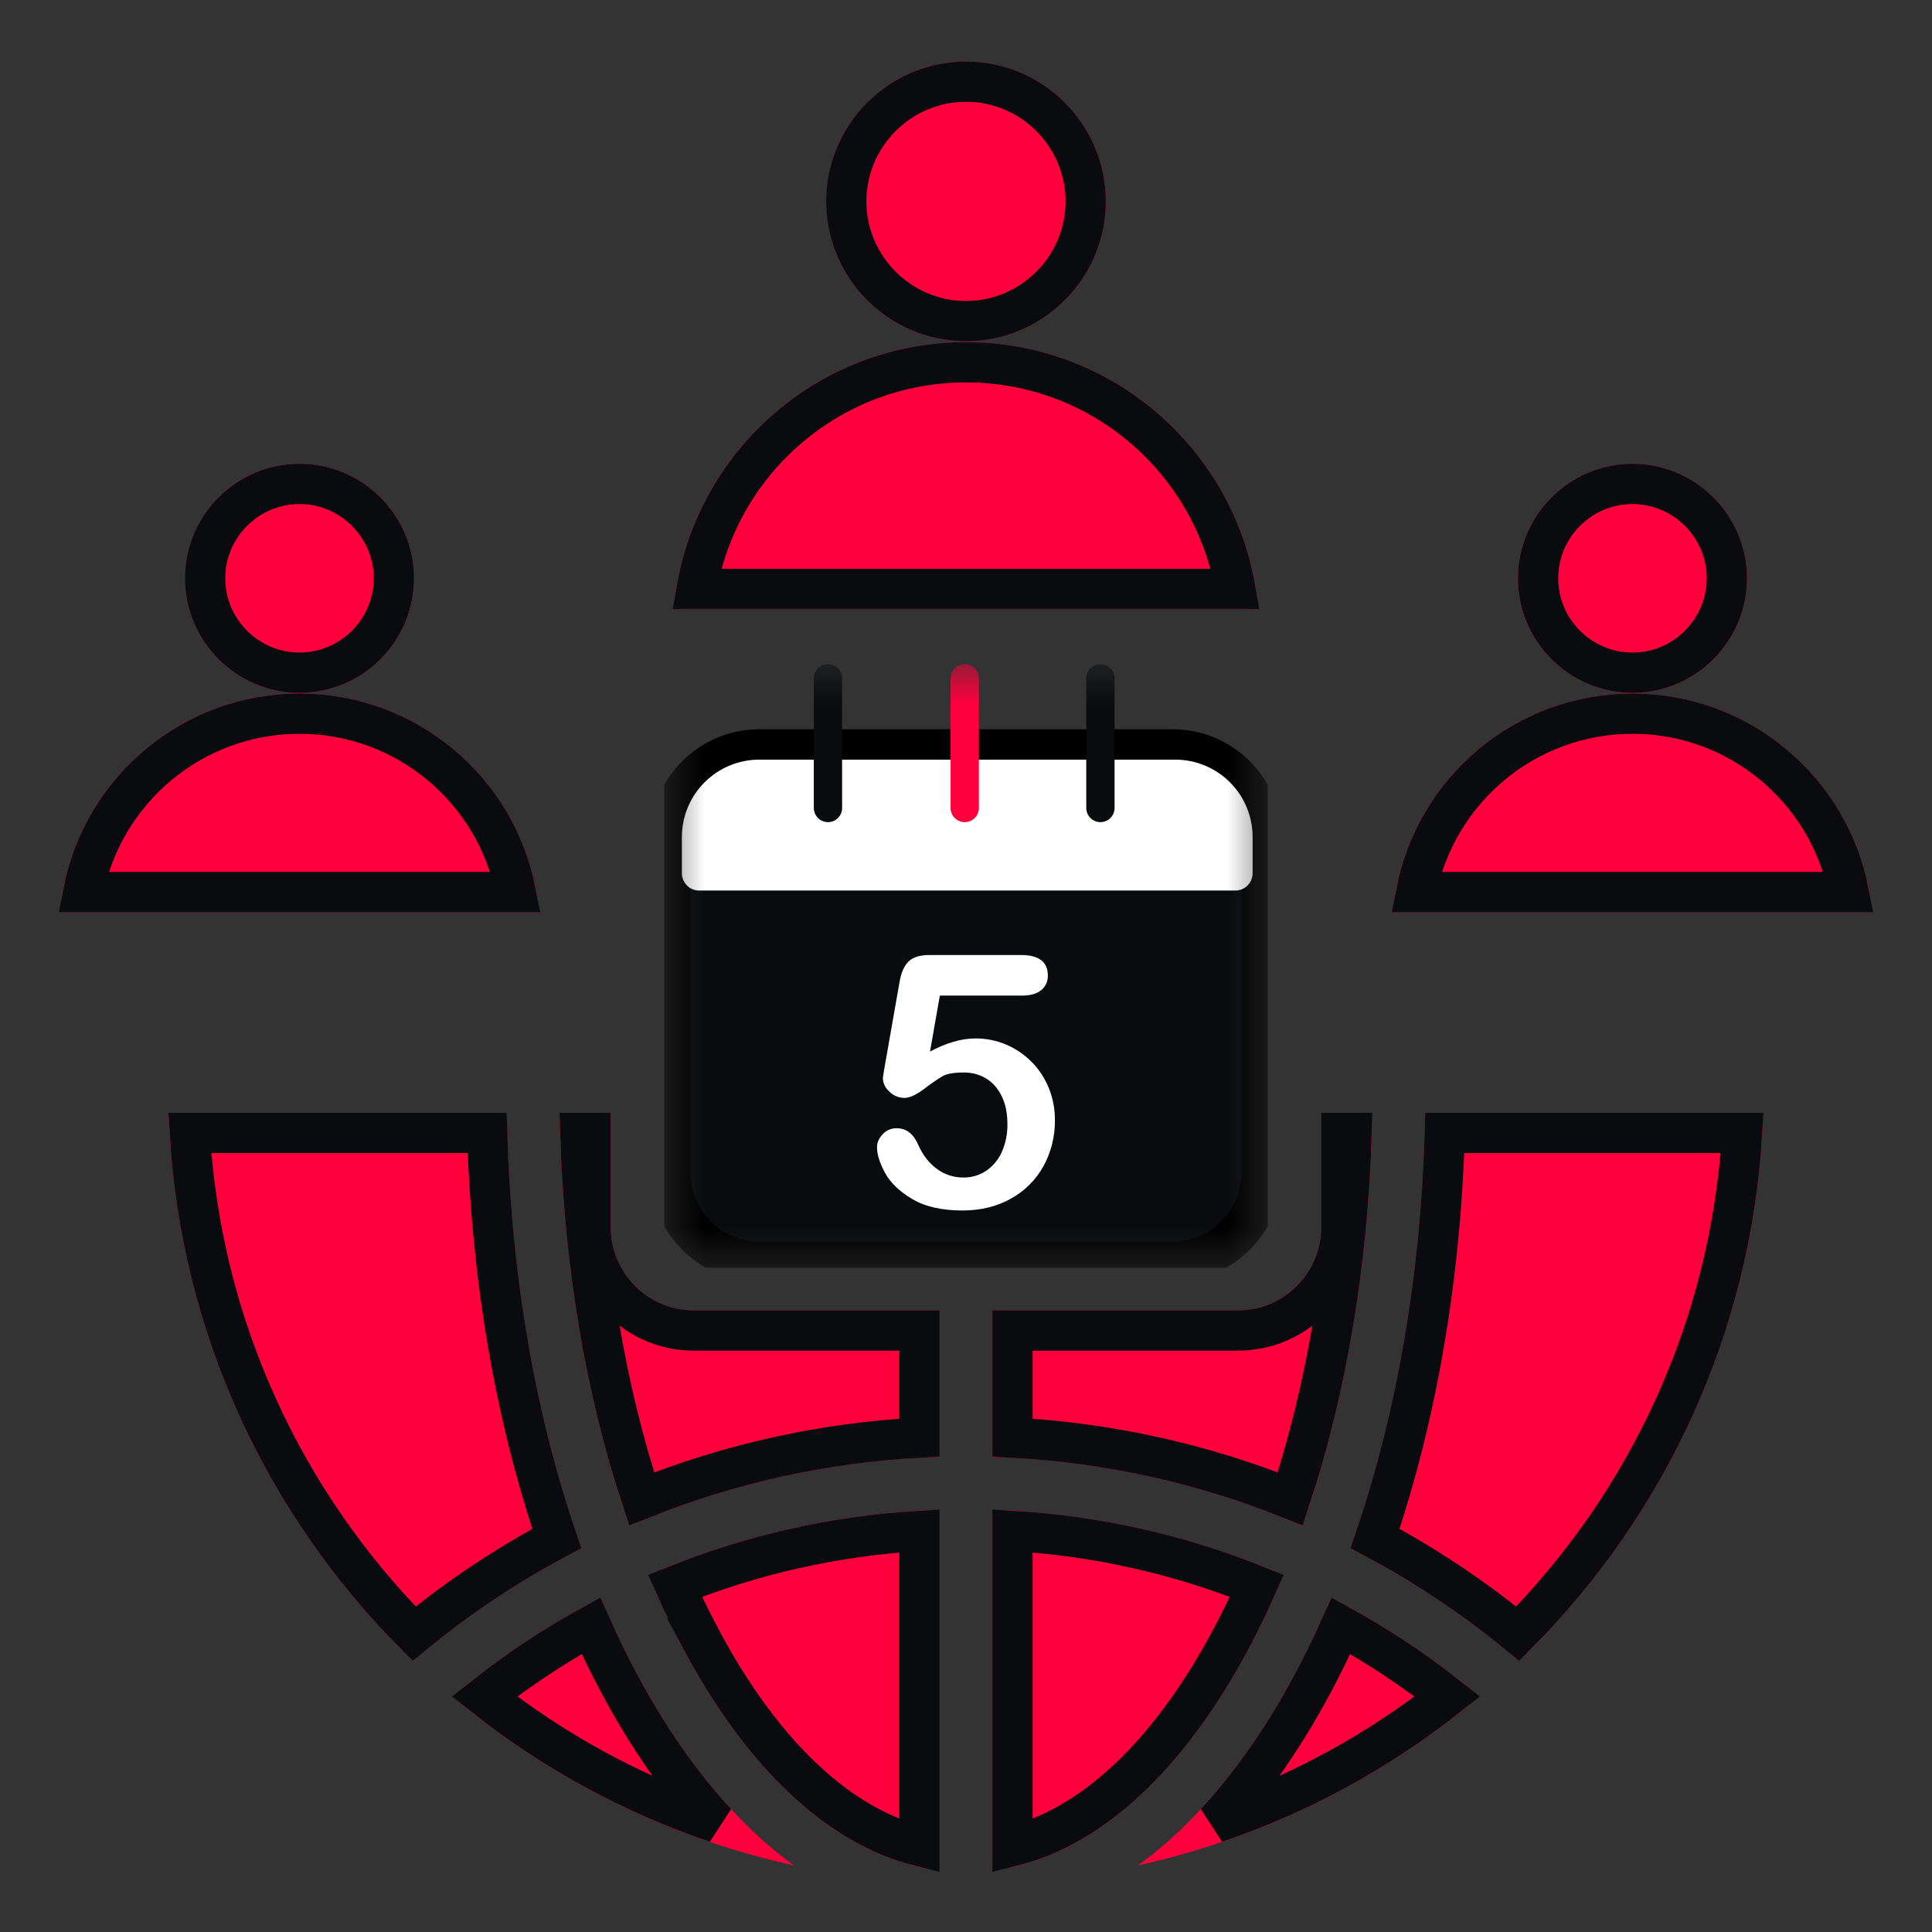 <svg width="48" height="48" viewBox="0 0 48 48" fill="none" xmlns="http://www.w3.org/2000/svg">
<rect x="0" y="0" width="48" height="48" fill="#333333" stroke="none"/>
<path d="M1.492 22.663C1.766 19.618 4.325 17.232 7.441 17.232C10.557 17.232 13.116 19.618 13.39 22.663H7.441H1.492Z" fill="#FF003C"/>
<path d="M10.286 14.368C10.286 15.935 9.008 17.213 7.441 17.213C5.874 17.213 4.596 15.934 4.596 14.368C4.596 12.801 5.874 11.523 7.441 11.523C9.008 11.523 10.286 12.801 10.286 14.368Z" fill="#FF003C"/>
<path d="M34.609 22.663C34.883 19.618 37.442 17.232 40.558 17.232C43.674 17.232 46.233 19.618 46.507 22.663H34.609Z" fill="#FF003C"/>
<path d="M43.403 14.368C43.403 15.935 42.125 17.213 40.558 17.213C38.991 17.213 37.713 15.934 37.713 14.368C37.713 12.801 38.991 11.523 40.558 11.523C42.125 11.523 43.403 12.801 43.403 14.368Z" fill="#FF003C"/>
<path d="M16.735 15.133H31.264C30.929 11.415 27.805 8.501 24 8.501C20.195 8.501 17.07 11.415 16.735 15.133Z" fill="#FF003C"/>
<path d="M27.474 5.003C27.474 6.917 25.913 8.478 24 8.478C22.086 8.478 20.526 6.917 20.526 5.003C20.526 3.09 22.086 1.529 24 1.529C25.913 1.529 27.474 3.09 27.474 5.003Z" fill="#FF003C"/>
<path fill-rule="evenodd" clip-rule="evenodd" d="M15.813 41.568C15.495 40.973 15.2 40.347 14.926 39.696C13.62 40.369 12.384 41.19 11.244 42.15C13.651 44.178 16.546 45.644 19.724 46.346C18.265 45.286 16.936 43.674 15.813 41.568ZM32.185 41.568C31.062 43.674 29.733 45.286 28.274 46.345C31.452 45.644 34.347 44.178 36.754 42.15C35.614 41.19 34.378 40.369 33.072 39.696C32.798 40.347 32.503 40.973 32.185 41.568ZM12.59 27.649H4.191C4.366 32.987 6.662 37.797 10.261 41.263C11.551 40.158 12.957 39.222 14.449 38.466C13.3 35.273 12.656 31.552 12.59 27.649ZM33.55 38.466C35.041 39.222 36.448 40.158 37.737 41.263C41.336 37.797 43.632 32.987 43.807 27.649H35.407C35.343 31.552 34.698 35.273 33.55 38.466Z" fill="#FF003C"/>
<path d="M23.343 46.47C20.965 46.169 18.722 44.236 16.97 40.951C16.663 40.373 16.377 39.766 16.113 39.133C18.381 38.149 20.83 37.594 23.343 37.511V46.47Z" fill="#FF003C"/>
<path d="M31.885 39.133C31.621 39.766 31.335 40.373 31.027 40.951C29.275 44.236 27.034 46.169 24.655 46.47V37.511C27.168 37.594 29.616 38.149 31.885 39.133Z" fill="#FF003C"/>
<path d="M24.655 36.198V32.555H30.758C31.898 32.555 32.826 31.628 32.826 30.488V27.648H34.095C34.031 31.357 33.428 34.883 32.357 37.907C29.939 36.865 27.331 36.28 24.655 36.198Z" fill="#FF003C"/>
<path d="M15.172 27.648V30.489C15.172 31.628 16.1 32.556 17.239 32.556H20.291H23.343V36.198C20.667 36.28 18.059 36.866 15.641 37.907C14.569 34.883 13.967 31.357 13.903 27.648H15.172Z" fill="#FF003C"/>
<path d="M22.843 45.867C20.892 45.381 18.979 43.655 17.411 40.716H17.412C17.187 40.294 16.973 39.854 16.771 39.399C18.695 38.624 20.742 38.16 22.843 38.035V45.867ZM25.155 38.035C27.256 38.16 29.302 38.624 31.226 39.399C31.024 39.854 30.811 40.294 30.586 40.716C29.018 43.655 27.107 45.381 25.155 45.867V38.035ZM14.683 40.391C14.899 40.876 15.128 41.348 15.371 41.803C16.095 43.161 16.91 44.329 17.797 45.286C15.691 44.57 13.746 43.503 12.035 42.149C12.872 41.488 13.758 40.9 14.683 40.391ZM33.315 40.392C34.239 40.901 35.125 41.488 35.962 42.149C34.251 43.502 32.306 44.571 30.2 45.286C31.087 44.329 31.902 43.161 32.626 41.803C32.869 41.348 33.098 40.877 33.315 40.392ZM12.104 28.148C12.209 31.755 12.803 35.204 13.835 38.223C12.585 38.889 11.398 39.679 10.289 40.589C7.077 37.351 5.002 32.986 4.715 28.148H12.104ZM43.283 28.148C42.996 32.987 40.92 37.351 37.708 40.589C36.6 39.679 35.412 38.889 34.162 38.223C35.193 35.203 35.79 31.756 35.895 28.148H43.283ZM14.672 28.148V30.488C14.672 31.904 15.823 33.056 17.239 33.056H22.843V35.718C20.457 35.844 18.128 36.363 15.942 37.24C15.044 34.526 14.517 31.42 14.416 28.148H14.672ZM33.582 28.148C33.481 31.42 32.954 34.526 32.056 37.239C29.87 36.362 27.541 35.844 25.155 35.718V33.056H30.759C32.175 33.056 33.326 31.903 33.326 30.488V28.148H33.582ZM7.441 17.731C10.108 17.732 12.329 19.639 12.815 22.163H2.067C2.554 19.639 4.775 17.731 7.441 17.731ZM40.558 17.731C43.224 17.731 45.445 19.639 45.932 22.163H35.185C35.671 19.639 37.891 17.732 40.558 17.731ZM7.441 12.023C8.732 12.023 9.786 13.077 9.786 14.367C9.786 15.658 8.732 16.713 7.441 16.713C6.151 16.713 5.096 15.658 5.096 14.367C5.096 13.077 6.151 12.023 7.441 12.023ZM40.558 12.023C41.848 12.023 42.903 13.076 42.903 14.367C42.903 15.658 41.848 16.713 40.558 16.713C39.267 16.713 38.213 15.658 38.213 14.367C38.213 13.077 39.267 12.023 40.558 12.023ZM24 9.001C27.356 9.001 30.142 11.435 30.693 14.633H17.307C17.858 11.435 20.644 9.001 24 9.001ZM24 2.029C25.637 2.029 26.973 3.366 26.974 5.003C26.974 6.64 25.637 7.977 24 7.978C22.363 7.978 21.025 6.64 21.025 5.003C21.026 3.366 22.363 2.029 24 2.029Z" stroke="#090B0E"/>
<g clip-path="url(#clip0_1181_4785)">
<mask id="mask0_1181_4785" style="mask-type:luminance" maskUnits="userSpaceOnUse" x="16" y="16" width="16" height="16">
<path d="M31.5 16.5H16.5V31.5H31.5V16.5Z" fill="white"/>
</mask>
<g mask="url(#mask0_1181_4785)">
<path d="M18.864 18.619H29.136C30.355 18.619 31.344 19.608 31.344 20.827V29.136C31.344 30.355 30.355 31.344 29.136 31.344H18.864C17.645 31.344 16.656 30.355 16.656 29.136V20.827C16.656 19.608 17.645 18.619 18.864 18.619Z" fill="#090B0E" stroke="black"/>
<path d="M18.864 18.873H29.198C29.708 18.873 30.197 19.076 30.558 19.436C30.919 19.797 31.121 20.286 31.121 20.796V21.696C31.121 21.752 31.11 21.808 31.088 21.86C31.067 21.912 31.035 21.959 30.996 21.999C30.956 22.039 30.909 22.071 30.856 22.092C30.804 22.114 30.748 22.125 30.692 22.125H17.37C17.257 22.125 17.148 22.08 17.067 21.999C16.987 21.919 16.941 21.81 16.941 21.696V20.796C16.941 20.286 17.144 19.797 17.505 19.436C17.865 19.076 18.354 18.873 18.864 18.873Z" fill="white"/>
<path d="M20.922 16.852C20.922 16.657 20.765 16.5 20.57 16.5C20.376 16.5 20.219 16.657 20.219 16.852V20.074C20.219 20.268 20.376 20.426 20.57 20.426C20.765 20.426 20.922 20.268 20.922 20.074V16.852Z" fill="#090B0E"/>
<path d="M27.691 16.852C27.691 16.657 27.534 16.5 27.34 16.5C27.146 16.5 26.988 16.657 26.988 16.852V20.074C26.988 20.268 27.146 20.426 27.34 20.426C27.534 20.426 27.691 20.268 27.691 20.074V16.852Z" fill="#090B0E"/>
<path d="M24.32 16.852C24.32 16.657 24.163 16.5 23.969 16.5C23.775 16.5 23.617 16.657 23.617 16.852V20.074C23.617 20.268 23.775 20.426 23.969 20.426C24.163 20.426 24.32 20.268 24.32 20.074V16.852Z" fill="#FF003C"/>
<path d="M25.389 24.735H23.35L23.106 26.126C23.512 25.909 23.887 25.8 24.23 25.8C24.495 25.798 24.757 25.85 25 25.954C25.48 26.158 25.859 26.544 26.055 27.027C26.159 27.282 26.211 27.555 26.209 27.83C26.214 28.225 26.118 28.615 25.93 28.963C25.744 29.304 25.465 29.585 25.126 29.774C24.775 29.974 24.371 30.074 23.913 30.074C23.401 30.074 22.986 29.98 22.667 29.791C22.348 29.602 22.122 29.385 21.989 29.141C21.856 28.896 21.789 28.683 21.789 28.499C21.789 28.388 21.835 28.282 21.928 28.182C21.973 28.133 22.027 28.094 22.087 28.068C22.147 28.043 22.213 28.03 22.278 28.031C22.518 28.031 22.697 28.17 22.815 28.448C22.929 28.702 23.084 28.9 23.278 29.042C23.467 29.182 23.696 29.256 23.931 29.255C24.137 29.259 24.339 29.199 24.51 29.083C24.679 28.964 24.812 28.801 24.894 28.611C24.987 28.395 25.033 28.163 25.029 27.928C25.029 27.654 24.98 27.419 24.883 27.225C24.785 27.031 24.655 26.886 24.492 26.79C24.327 26.693 24.139 26.643 23.947 26.646C23.701 26.646 23.525 26.676 23.42 26.736C23.261 26.832 23.109 26.937 22.963 27.052C22.764 27.201 22.6 27.277 22.471 27.277C22.332 27.277 22.198 27.222 22.098 27.124C21.989 27.023 21.935 26.907 21.935 26.779C21.935 26.765 21.951 26.667 21.982 26.486L22.343 24.431C22.382 24.184 22.456 24.006 22.566 23.894C22.675 23.783 22.853 23.727 23.098 23.727H25.364C25.81 23.727 26.034 23.897 26.033 24.238C26.036 24.306 26.022 24.374 25.994 24.437C25.966 24.499 25.923 24.554 25.87 24.598C25.761 24.69 25.6 24.736 25.389 24.735Z" fill="white"/>
</g>
</g>
<defs>
<clipPath id="clip0_1181_4785">
<rect width="15" height="15" fill="white" transform="translate(16.5 16.5)"/>
</clipPath>
</defs>
</svg>
